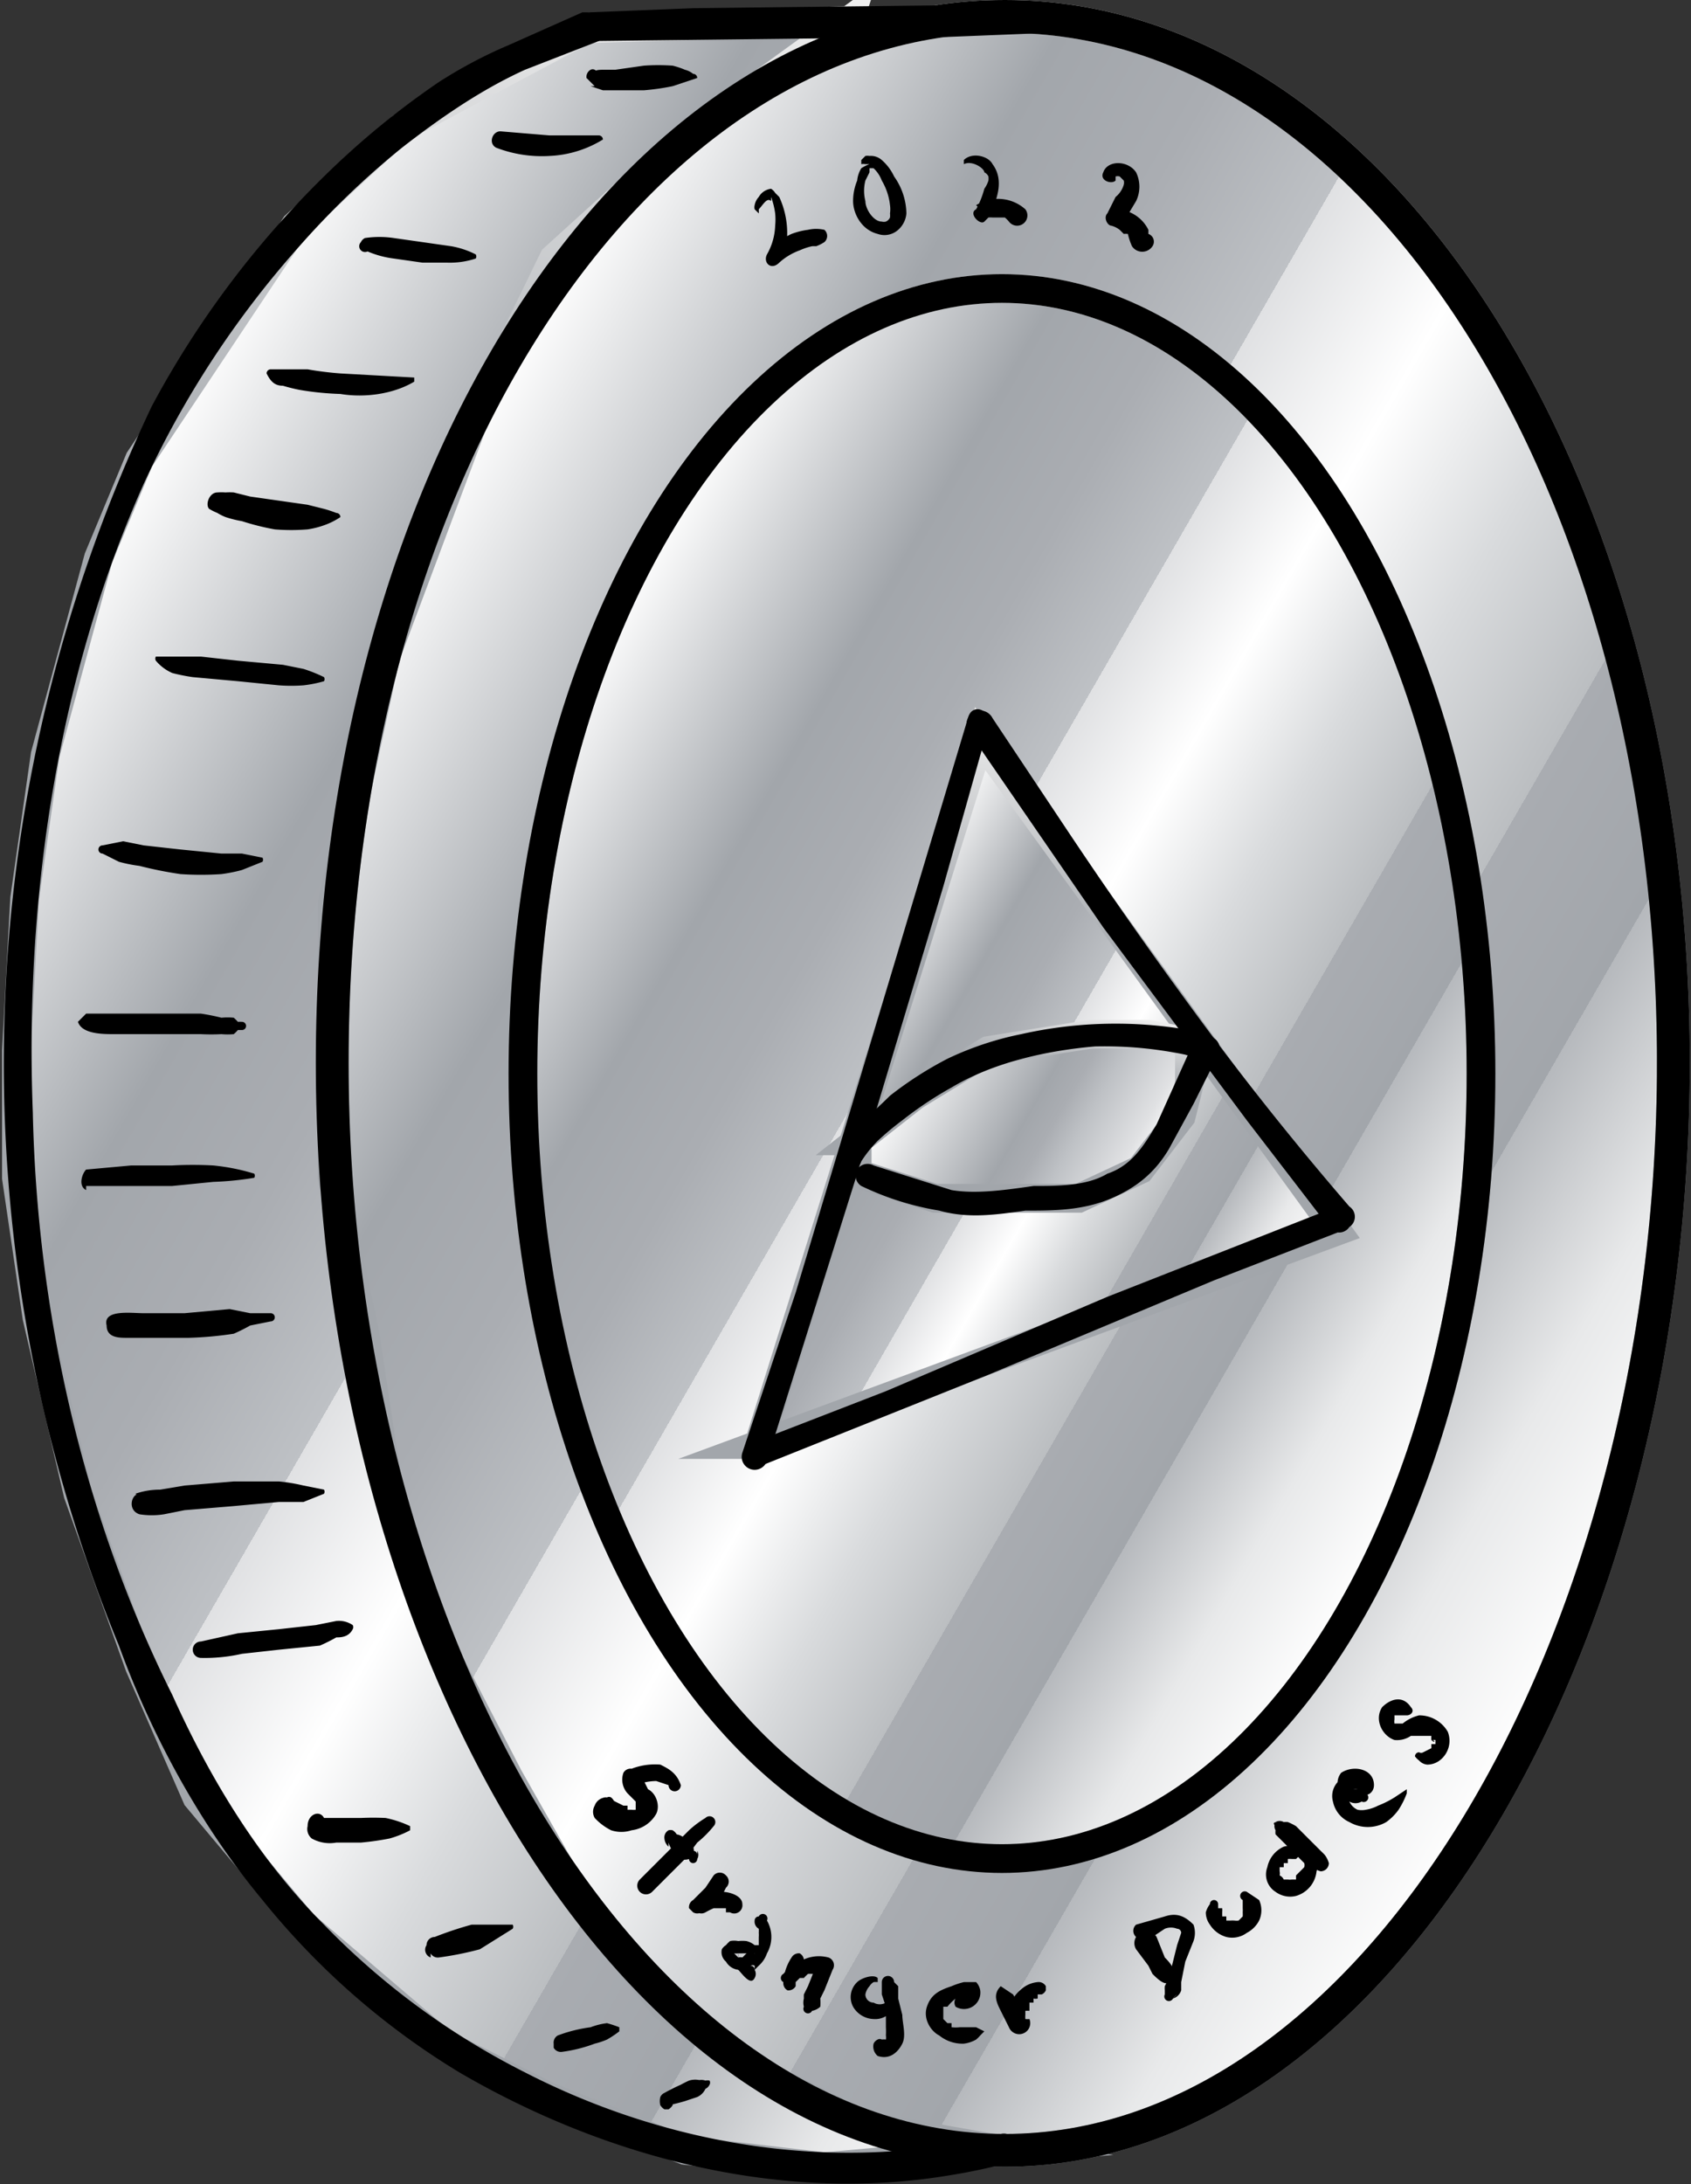 <svg xmlns="http://www.w3.org/2000/svg" xmlns:xlink="http://www.w3.org/1999/xlink" viewBox="0 0 412.3 532.2"><rect x="0" y="0" width="412.3" height="532.2" fill="#333333" stroke="none"/><defs><linearGradient id="a" x1="410" x2="77.8" y1="358.7" y2="166.9" gradientUnits="userSpaceOnUse"><stop offset="0" stop-color="#fff"/><stop offset=".1" stop-color="#e8e9ea"/><stop offset=".2" stop-color="#b6b9bd"/><stop offset=".2" stop-color="#a2a6ab"/><stop offset=".3" stop-color="#a9acb1"/><stop offset=".3" stop-color="#bbbec1"/><stop offset=".4" stop-color="#d9dbdd"/><stop offset=".5" stop-color="#fff"/><stop offset=".6" stop-color="#e0e1e3"/><stop offset=".6" stop-color="#bec1c5"/><stop offset=".7" stop-color="#aaadb2"/><stop offset=".8" stop-color="#a2a6ab"/><stop offset="1" stop-color="#fff"/></linearGradient><linearGradient id="b" x1="198.6" x2="289.4" y1="521.1" y2="6.2" gradientUnits="userSpaceOnUse"><stop offset=".7" stop-color="#a2a6ab"/><stop offset="1" stop-color="#efefef"/></linearGradient><linearGradient xlink:href="#a" id="d" x1="364.9" x2="123.8" y1="331.2" y2="192"/><linearGradient xlink:href="#b" id="e" x1="210.8" x2="277.9" y1="451.7" y2="71.5"/><linearGradient xlink:href="#a" id="f" x1="340.6" x2="4.5" y1="357.4" y2="163.3"/><linearGradient xlink:href="#b" id="g" x1="109.7" x2="201.1" y1="517" y2="-1.3"/><linearGradient xlink:href="#a" id="h" x1="312.1" x2="195.4" y1="323.9" y2="256.6"/><linearGradient xlink:href="#b" id="i" x1="248.3" x2="281.8" y1="369.9" y2="180.5"/><linearGradient id="j" x1="279" x2="223.1" y1="287" y2="254.8" gradientUnits="userSpaceOnUse"><stop offset="0" stop-color="#fff"/><stop offset=".1" stop-color="#e0e1e3"/><stop offset=".3" stop-color="#bec1c5"/><stop offset=".4" stop-color="#aaadb2"/><stop offset=".5" stop-color="#a2a6ab"/><stop offset="1" stop-color="#fff"/></linearGradient><linearGradient xlink:href="#b" id="k" x1="244.8" x2="254.4" y1="298.4" y2="243.8"/><path id="c" d="M408 259c0 142-73 265-163 265S81 401 81 259 154 4 245 4s163 114 163 255Z"/></defs><use xlink:href="#c" fill="url(#a)" stroke="url(#b)" stroke-miterlimit="10" stroke-width="8"/><g stroke-width="7"><ellipse cx="244.3" cy="261.6" fill="url(#d)" stroke="url(#e)" rx="116.8" ry="191.3"/><g stroke-miterlimit="10"><path fill="url(#f)" stroke="url(#g)" d="m207 5-64 2-45 24-26 24-10 15-28 42-10 24-13 48-5 35-2 37v31l5 34 10 43 15 42 14 32 26 31 34 29 26 13 33 13 34 4 44-4-34-6-22-11-27-18-21-26-17-30-16-31-13-37-6-40-8-38v-67l13-60 21-56 20-41 32-29 40-29Z"/><path fill="url(#h)" stroke="url(#i)" d="m185 352 54-172 87 120-141 52Z"/><path fill="url(#j)" stroke="url(#k)" d="m209 278 14-11 18-11 25-4h14l10 2v10l-2 8-10 13-15 7h-35l-19-6v-8Z"/></g></g><use xlink:href="#c" fill="none" stroke="#000" stroke-miterlimit="10" stroke-width="8"/><path d="m144 10 87-1 25-1a4 4 0 0 0 3-3 4 4 0 0 0-3-4l-87 1-25 1a4 4 0 0 0-3 4 4 4 0 0 0 3 3z"/><path d="m142 3-18 8a113 113 0 0 0-17 9 201 201 0 0 0-28 23 231 231 0 0 0-42 56 373 373 0 0 0-8 302c8 22 20 44 35 62a184 184 0 0 0 48 42c36 21 79 32 120 25a139 139 0 0 0 14-3c4-1 2-8-2-7-39 10-81 3-116-15a183 183 0 0 1-49-36c-16-16-28-36-37-56-22-44-33-94-34-142-2-52 6-106 27-153a234 234 0 0 1 38-58 207 207 0 0 1 25-24c9-7 19-14 30-19l18-7c2-1 3-4 2-5-1-2-4-2-6-2z"/><ellipse cx="244.3" cy="261.6" fill="none" stroke="#000" stroke-width="7" rx="116.8" ry="191.3"/><path d="m187 356 22-70 21-70 11-39c1-4-4-6-5-2l-21 70-21 70-13 39a3 3 0 0 0 6 2Z"/><path d="m236 178 33 48 35 47 20 26a3 3 0 0 0 5 0 3 3 0 0 0 0-5q-19-22-36-45t-33-47l-18-27a3 3 0 0 0-6 3Z"/><path d="m186 357 55-22 55-23 31-12a3 3 0 0 0 2-4 3 3 0 0 0-3-2l-56 22-54 23-31 12a3 3 0 0 0-2 4 3 3 0 0 0 3 2zm24-74a31 31 0 0 1 4-5 73 73 0 0 1 6-5 90 90 0 0 1 12-8c10-6 23-9 35-10a97 97 0 0 1 22 2 3 3 0 0 0 4-2 3 3 0 0 0-3-4 105 105 0 0 0-41 1 77 77 0 0 0-18 6 89 89 0 0 0-14 9c-4 4-9 8-12 13a3 3 0 1 0 5 3z"/><path d="M210 289a70 70 0 0 0 19 6c7 2 14 1 21 0 7 0 14 0 21-3s11-7 14-12l6-11 6-12a3 3 0 0 0-1-4 3 3 0 0 0-5 1l-9 20c-3 5-6 10-12 12-5 3-12 3-18 3-7 1-14 2-20 1l-19-6a3 3 0 0 0-4 1 3 3 0 0 0 1 4zM185 52a7 7 0 0 0 0-1c1-1 2-3 3-2v-1a18 18 0 0 1 1 4 15 15 0 0 1 0 3 15 15 0 0 1-2 7c-1 2 1 4 3 2a15 15 0 0 1 5-3 15 15 0 0 1 3-1 8 8 0 0 1 1 0 10 10 0 0 0 2-1 2 2 0 0 0 0-3 9 9 0 0 0-4 0 18 18 0 0 0-4 1 15 15 0 0 0-6 5l4 1a21 21 0 0 0-1-15l-1-1a3 3 0 0 0-1-1 4 4 0 0 0-3 2 4 4 0 0 0-1 2 2 2 0 0 0 0 1l1 1zm27-12a10 10 0 0 0-2 1 7 7 0 0 0-1 3 13 13 0 0 0-1 5c0 3 2 7 6 8a5 5 0 0 0 5-1 6 6 0 0 0 2-4 16 16 0 0 0-3-9 12 12 0 0 0-3-4 4 4 0 0 0-3-1 3 3 0 0 0-1 0l-1 1v1a3 3 0 0 1 1 0h1v1a9 9 0 0 1 1 0 8 8 0 0 1 2 3 15 15 0 0 1 2 6 7 7 0 0 1 0 2 5 5 0 0 1 0 1 2 2 0 0 1-1 1 2 2 0 0 1-1 0c-2 0-4-3-4-5a10 10 0 0 1 0-5l1-2v-1a4 4 0 0 1 1-1h-1zm23 0c2-1 5 1 5 2a2 2 0 0 1 1 1 4 4 0 0 1 0 1 7 7 0 0 1-1 2 22 22 0 0 1-2 5c-2 1 1 4 2 3l1-1a9 9 0 0 1 1 0s1 0 0 0h3a8 8 0 0 1 1 1 2 2 0 0 0 4-3 10 10 0 0 0-12-1l3 3c2-4 4-9 1-13-1-2-5-3-7-1v1zm37 4v-1c0 1 0 0 0 0 0 1 0 0 0 0a2 2 0 0 1 1 0l1 1c-1 0 0 0 0 0a2 2 0 0 1 0 1 6 6 0 0 1-2 3l-2 4c-1 1 0 3 1 3a6 6 0 0 1 2 1c-1 0 0 0 0 0l1 1c0-1 0 0 0 0a6 6 0 0 1 1 0 16 16 0 0 0 1 3 3 3 0 0 0 5 0 2 2 0 0 0-1-3 1 1 0 0 0-1 0h1c-1-1 0 0 0 0v-1a9 9 0 0 0-8-5l2 3 3-5a8 8 0 0 0 0-7c-2-3-7-3-8 0-1 2 2 3 3 2zM166 435c-1-3-3-4-5-5a16 16 0 0 0-7 1 2 2 0 0 0-2 1 5 5 0 0 0 1 5l2 2c0-1 0 0 0 0s0 1 0 0v2a4 4 0 0 1-1 0h-1v-1h-1l-4-2 2 3a3 3 0 0 0-1-3v1a3 3 0 0 0 0-1 1 1 0 0 0-1 0 4 4 0 0 0-1 0h1a3 3 0 0 0-3 2 3 3 0 0 0 0 3 14 14 0 0 0 4 3 8 8 0 0 0 5 0 8 8 0 0 0 6-4c1-2 0-5-2-6l-1-2h-1v-1l-1 2a14 14 0 0 1 5-1l3 1a1 1 0 0 0 3 0zm6 8a25 25 0 0 0-4 3l-4 4-4 4-4 4a2 2 0 0 0 3 3 3 3 0 0 0 1-2 5 5 0 0 0 0-2l-1-1a1 1 0 0 1 0 1h-1c1 0 0 0 0 0h-1l2 4 4-4 4-4 3-4a26 26 0 0 0 4-4 1 1 0 0 0-2-2z"/><path d="M162 448a3 3 0 0 0 1 2v-1a6 6 0 0 0 2 3 10 10 0 0 0 1 1 3 3 0 0 0 2 0h-1 1a2 2 0 0 0 1 0h-1a1 1 0 0 0 2 0 1 1 0 0 0 0-1v1a2 2 0 0 0 0-2v1a1 1 0 0 0-1-1v1a3 3 0 0 0 0-2 8 8 0 0 0-1-1l-1-1a4 4 0 0 0-2-1 3 3 0 0 0-1-1 2 2 0 0 0-1 0 2 2 0 0 0-1 2zm6 17 1 1a2 2 0 0 0 2 0 22 22 0 0 0 6-6 2 2 0 0 0 0-3 2 2 0 0 0-3 0l-4 6a2 2 0 0 0 0 3 2 2 0 0 0 2 0 23 23 0 0 1 2-1s1 0 1 0h2s-1 0 0 0v1h1a2 2 0 0 0 3-2c0-2-3-3-5-3l-6 2 3 2 2-2v-1h1l1-2-3-2-1 1-1 1-2 2-1 1a2 2 0 0 0-1 2zm16 3v1-1a2 2 0 0 0 1 2 8 8 0 0 1 0 1 6 6 0 0 1 0 1v2h-1v2h-2c-1 1-3 3-2 4s3 4 4 2a2 2 0 0 0 0-2 1 1 0 0 0-1-1 1 1 0 0 1 1 0c0 1 0 1 0 0-1 0 0 0 0 0v1s-1 0 0 0l1-1a7 7 0 0 0 2-3 8 8 0 0 0 0-8 1 1 0 0 0-2-1l1 1-1-1a1 1 0 0 0-1 1z"/><path d="M184 474a5 5 0 0 0-2-1 9 9 0 0 0-2 0 5 5 0 0 0-2 0 7 7 0 0 0-1 1 3 3 0 0 0-1 1 3 3 0 0 0 1 3 4 4 0 0 0 3 2 2 2 0 0 0 1 0c0-1 0 0 0 0a5 5 0 0 0 0-1 2 2 0 0 0 1-1 1 1 0 0 0 0-1 1 1 0 0 0-1 0h1a2 2 0 0 0-1 0 2 2 0 0 0-1 0 3 3 0 0 1 0-1v1l-1-1h1a4 4 0 0 1-1 0s1 0 0 0v1c-1 0 0 0 0 0v-1h1-1 2a10 10 0 0 1 1 0 1 1 0 0 0 2-2zm8 9a8 8 0 0 0 4-5 2 2 0 0 0-1-2 2 2 0 0 0-2 1 12 12 0 0 0-2 6 2 2 0 0 0 1 2 2 2 0 0 0 2-1v-1l1-1h1a13 13 0 0 1 1-1 7 7 0 0 1 1 0h1a9 9 0 0 1 1 0c-1 0 0 0 0 0h1l-2-2-2 5-1 2a10 10 0 0 0 0 1 4 4 0 0 0 0 2 1 1 0 0 0 2 1 4 4 0 0 0 2-1 10 10 0 0 0 0-2l1-2 2-5a2 2 0 0 0-1-3 9 9 0 0 0-7 1 9 9 0 0 0-2 2 9 9 0 0 0-2 3h3a9 9 0 0 1 2-5l-3-1a8 8 0 0 1-2 4 1 1 0 0 0 1 2zm22-1c-1-1-4 0-5 1a5 5 0 0 0-1 6 6 6 0 0 0 5 3 5 5 0 0 0 5-3 6 6 0 0 0 0-6 1 1 0 0 0-3 0v3l1 3v5a18 18 0 0 1 0 2 3 3 0 0 1 0 1 4 4 0 0 0-1 0s1 0 0 0h1a4 4 0 0 0-1 0 1 1 0 0 0-1 0 2 2 0 0 0-1 1 3 3 0 0 0 1 3c3 1 5-1 6-3s0-5 0-7l-1-4v-3l-1-1-2 1a3 3 0 0 1 0 4 3 3 0 0 1-3 0 2 2 0 0 1-2-2 4 4 0 0 1 1-2 3 3 0 0 1 1-1 4 4 0 0 1 1 0v-1zm19 7a4 4 0 0 0 6-4 4 4 0 0 0-1-2h-3a19 19 0 0 0-3 1c-3 1-5 2-6 5s1 6 3 7a9 9 0 0 0 6 2 8 8 0 0 0 3-1 8 8 0 0 0 1-1l1-1c1-1 0 0 0 0l-2-1h-4a9 9 0 0 1-2 0v-1h-1l-1-1c0-1 0-1 0 0v-3h1s0-1 0 0a12 12 0 0 1 2-2h2a24 24 0 0 1 2-1h-2a2 2 0 0 0-2 3zm22-5a6 6 0 0 0-1 0h1a2 2 0 0 0-2-1 7 7 0 0 0-3 1 10 10 0 0 0-3 3 9 9 0 0 0-1 7l4-2-2-4a12 12 0 0 0-1-2l-3-2c-2 2-1 4 0 6l2 4a2 2 0 0 0 5-2 5 5 0 0 1-1 0s0-1 0 0a6 6 0 0 1 0-1s0-1 0 0v-1a6 6 0 0 1 1 0v-2h1v-1a2 2 0 0 0 1 0s-1 0 0 0a9 9 0 0 0 0-1c1 0 0 0 0 0h1a2 2 0 0 0 1-1v-1 1-1zm22-9 3 4 1 2c1 1 3 3 4 2 3-2 0-5-1-6l-2-5a2 2 0 1 0-5 3z"/><path d="M280 473a2 2 0 0 0-1-2 11 11 0 0 0 0-1l-2 2a7 7 0 0 0 4 0l3-2a4 4 0 0 1 3 0 1 1 0 0 1 1 1l-1 3-1 4-1 4-1 2a4 4 0 0 0 0 1v1a1 1 0 0 0 2 1 6 6 0 0 1 1-1l-1 1a3 3 0 0 0 2-2v-2l1-5 2-5a6 6 0 0 0 0-4c-2-2-4-3-7-2l-7 2a2 2 0 0 0 0 3 11 11 0 0 0 1 1 3 3 0 0 0 1 0h1zm15-9a6 6 0 0 0-1 2 5 5 0 0 0 1 3 7 7 0 0 0 4 3 6 6 0 0 0 5-1 7 7 0 0 0 3-3 6 6 0 0 0 0-5l-3-2a1 1 0 0 0-1 2v1s0 1 0 0v1a7 7 0 0 1 0 1v-1 1c0 1 0 0 0 0a8 8 0 0 1 0 1c-1 0 0 0 0 0l-1 1h-1 1a4 4 0 0 1-1 0 5 5 0 0 1-1 0h1a3 3 0 0 0-1 0h-1c0-1 0 0 0 0v-1h-1v-1a5 5 0 0 0 0-1h-1s1 1 0 0c0 0 0-1 0 0v-1a1 1 0 0 0-1-1 1 1 0 0 0-1 1zm25-13a9 9 0 0 0-7-1 7 7 0 0 0-4 5 5 5 0 0 0 2 6 6 6 0 0 0 5 1 7 7 0 0 0 5-6 3 3 0 0 0 0-2 2 2 0 0 0-1-1 1 1 0 0 0-1 0v1h-1a2 2 0 0 1 0 1l-1 1-1 1v1h-1a3 3 0 0 1-1 0h1-1c-1 0 0 0 0 0h-1v-1 1a2 2 0 0 0-1-1h1-1c0-1 0 0 0 0a2 2 0 0 0 0-1v-1h1v-1h1v-1a6 6 0 0 1 1 0h1l1-1a16 16 0 0 0 3-1z"/><path d="M311 445v-1a2 2 0 0 0 0 2 4 4 0 0 0 0 1l2 2 2 2 3 3 2 1a6 6 0 0 0 2 1 2 2 0 0 0 2-2 6 6 0 0 0-1-2 19 19 0 0 0-1-1l-3-3-3-3a14 14 0 0 0-2-1 5 5 0 0 0-1 0 2 2 0 0 0-2 0h1c-1 0-2 0-1 1zm22-9a2 2 0 0 1-1 1h1a2 2 0 0 0-1-1h-2c0-1 0 0 0 0v-1c-1 0 0 0 0 0-1 0 0 0 0 0s-1 0 0 0c0-1 0 0 0 0h1c1 0 0 0 0 0l3-1a5 5 0 0 0-6-1 5 5 0 0 0-3 6 7 7 0 0 0 4 5 9 9 0 0 0 9 0 13 13 0 0 0 3-3 20 20 0 0 0 2-4v-1l-3 2a24 24 0 0 1-4 2 10 10 0 0 1-3 1 5 5 0 0 1-2 0 4 4 0 0 1-2-2 2 2 0 0 1 0-1v-1s1 0 0 0a2 2 0 0 1 1 0v-1a5 5 0 0 1 1 0c-1 0 0 0 0 0l1 1c1 1 3 0 3-2 0-4-5-5-8-3a4 4 0 0 0 0 5 5 5 0 0 0 2 2 3 3 0 0 0 3 0 1 1 0 0 0 1-2v-1zm11-20c-2-3-5-2-7 0-2 3 0 7 3 8a6 6 0 0 0 4-1h3c-1 0 0 0 0 0h2a4 4 0 0 0 0 1c1 0 1 1 0 0h1v1s0-1 0 0h-1c1 0 0 0 0 0v1l-2 1s1 0 0 0a2 2 0 0 0-1 1l1-1a1 1 0 0 1-1 0 1 1 0 0 0-1 1 5 5 0 0 0 1 1v-1 1a3 3 0 0 0 2 1 5 5 0 0 0 3-1 6 6 0 0 0 2-7 8 8 0 0 0-7-4 10 10 0 0 0-4 2c-1 0 0 0 0 0h-1c-1 0-1 0 0 0h-1a3 3 0 0 1 0-1s0-1 0 0v-1h1c-1 0 0 0 0 0h2c1 0 2-1 1-2zM145 19v-1 1zM144 17a2 2 0 0 0-1 2l2 2h-1l3 1h10a57 57 0 0 0 7-1l6-2a1 1 0 0 0-1-1 5 5 0 0 0-2-1 18 18 0 0 0-3-1 50 50 0 0 0-7 0l-7 1h-3c-1 0-3 0-3 2l1-1v1a1 1 0 0 0-1-2zm-23 19a31 31 0 0 0 13 2 27 27 0 0 0 13-4 1 1 0 0 0-1-1h-12l-12-1c-2 0-3 3-1 4zM91 58a1 1 0 0 1-1 1l1 1h-3a2 2 0 0 0 1 1 24 24 0 0 0 7 2l7 1h6a20 20 0 0 0 7-1 1 1 0 0 0 0-1 21 21 0 0 0-6-2l-7-1-7-1a24 24 0 0 0-7 0 2 2 0 0 0-1 1 1 1 0 0 0 2 2h-1a3 3 0 0 0 3-2h-1zM65 91c1 2 2 3 4 3a43 43 0 0 0 4 1 72 72 0 0 0 10 1c6 1 13 0 18-3v-1l-18-1a81 81 0 0 1-8-1h-9a1 1 0 0 0-1 1zm-14 33a14 14 0 0 0 2 1 12 12 0 0 0 2 1 27 27 0 0 0 4 1 61 61 0 0 0 8 2 49 49 0 0 0 8 0 21 21 0 0 0 4-1 17 17 0 0 0 4-2 1 1 0 0 0-1-1 28 28 0 0 0-3-1l-4-1-7-1-7-1-4-1a15 15 0 0 0-2 0 13 13 0 0 0-2 0c-2 0-3 3-2 4zm-13 37a11 11 0 0 0 4 3 45 45 0 0 0 5 1l11 1 10 1a40 40 0 0 0 6 0 30 30 0 0 0 5-1 1 1 0 0 0 0-1 37 37 0 0 0-5-2l-5-1-11-1-9-1H38a1 1 0 0 0 0 1zm-13 47 4 2a36 36 0 0 0 5 1 96 96 0 0 0 10 2 74 74 0 0 0 10 0 38 38 0 0 0 5-1l5-2a1 1 0 0 0 0-1l-5-1h-5l-10-1-9-1-5-1-5 1a1 1 0 0 0 0 2zm-6 41c1 3 6 3 9 3h21a49 49 0 0 0 5 0 16 16 0 0 0 3 0 9 9 0 0 0 1-1h1a1 1 0 0 0 0-2 9 9 0 0 0-1 0 12 12 0 0 0-1-1 15 15 0 0 0-3 0 52 52 0 0 0-5-1H21l-2 2zm2 40h21l10-1a75 75 0 0 0 10-1 1 1 0 0 0 0-1 51 51 0 0 0-10-2 91 91 0 0 0-10 0H32l-11 1c-1 1-2 4 0 5zm5 34c0 3 3 3 5 3h15a88 88 0 0 0 11-1 43 43 0 0 0 4-2l5-1a1 1 0 0 0 0-2h-5l-5-1-11 1H35c-3 0-10-1-9 3zm10 41h-1 1a10 10 0 0 0-2 0c-2 0-3 4 0 5a19 19 0 0 0 6 0l5-1 12-1 11-1h6l5-2a1 1 0 0 0 0-1l-5-1a43 43 0 0 0-6-1H57l-12 1-6 1a18 18 0 0 0-6 1l4 2-1-2zm13 40a41 41 0 0 0 10-1l9-1 10-1a42 42 0 0 0 4-2c1 0 3 0 4-2a1 1 0 0 0 0-1 6 6 0 0 0-4-1l-5 1-9 1-10 1-9 2a2 2 0 0 0 0 4zm26 41a5 5 0 0 0 0 1v-2 1a3 3 0 0 0 1 3 9 9 0 0 0 6 1h6a66 66 0 0 0 7-1 25 25 0 0 0 5-2v-1a26 26 0 0 0-6-2 65 65 0 0 0-6 0h-8a3 3 0 0 1-1 0h1a3 3 0 0 1-1 0c1 0 1 0 0 0a3 3 0 0 0-3 0h3c-1-2-4-1-4 2zm30 31h1-1a2 2 0 0 0 2 1 79 79 0 0 0 10-2l8-5a1 1 0 0 0 0-1h-10a85 85 0 0 0-9 3 2 2 0 0 0-2 2l1-1-1 1a2 2 0 0 0 1 3zm30 22v1a2 2 0 0 0 2 1 36 36 0 0 0 8-2 19 19 0 0 0 3-1 25 25 0 0 0 3-2v-1a31 31 0 0 0-3-1 17 17 0 0 0-4 1 36 36 0 0 0-8 2 2 2 0 0 0-1 2c0-1 0 0 0 0zm28 16a3 3 0 0 0 1-1 3 3 0 0 0 0-1l-1 1a45 45 0 0 0 4-1l3-1a4 4 0 0 0 2-2l-1 1 2-2-1 1a2 2 0 0 0 1-1 1 1 0 0 0 0-1 2 2 0 0 0-1 0 3 3 0 0 0-2 0h1a5 5 0 0 0-3 0 24 24 0 0 0-2 1 49 49 0 0 0-4 2 2 2 0 0 0-1 1 4 4 0 0 0 0 2 3 3 0 0 0 1 1h1z"/></svg>